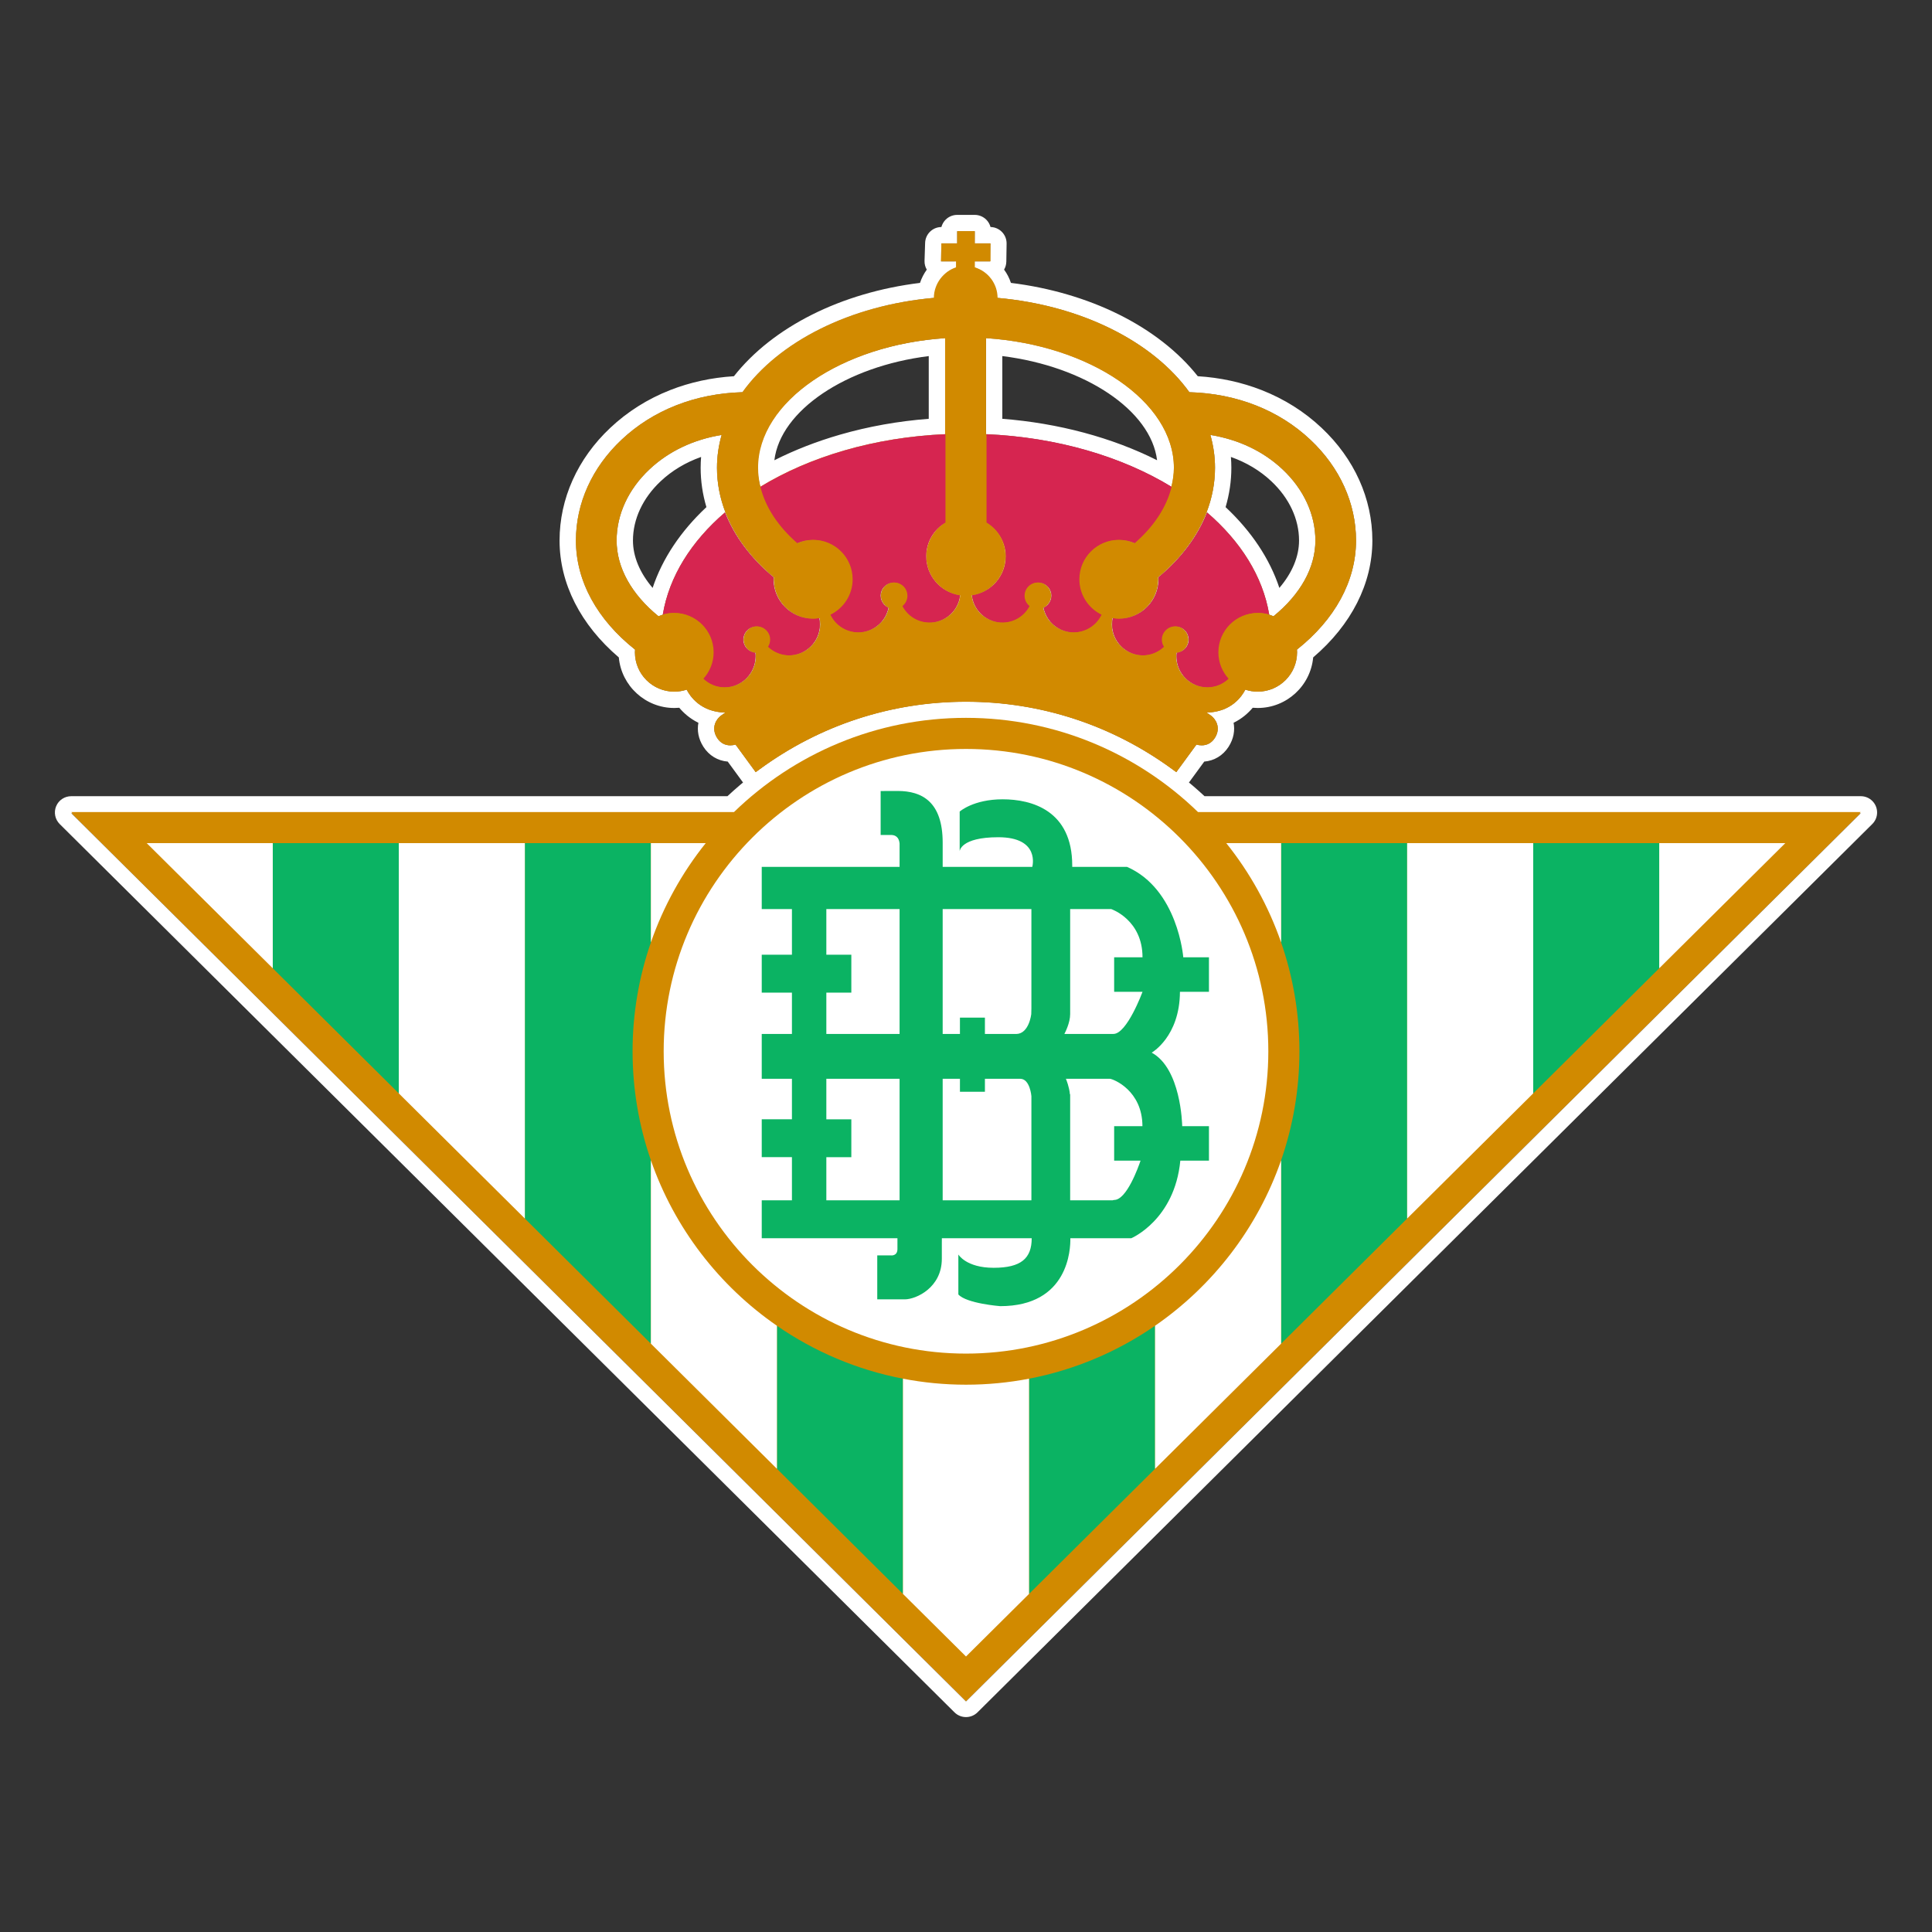 <?xml version="1.0" encoding="utf-8"?>
<!-- Generator: Adobe Illustrator 19.1.0, SVG Export Plug-In . SVG Version: 6.00 Build 0)  -->
<svg version="1.1" id="Слой_1" xmlns="http://www.w3.org/2000/svg" xmlns:xlink="http://www.w3.org/1999/xlink" x="0px" y="0px"
	 viewBox="0 0 1024 1024" style="enable-background:new 0 0 1024 1024;" xml:space="preserve">
<rect x="0" y="0" width="1024" height="1024" fill="#333333" stroke="none"/>
<g>
	<g>
		<g>
			<path style="fill:#D18A00;" d="M634.956,431c-31.838-31-75.214-49.922-122.967-49.922
				C464.244,381.078,420.871,400,389.039,431H37.762l474.238,470.81L986.236,431H634.956z"/>
			<path style="fill:#FFFFFF;" d="M511.989,381.078C559.742,381.078,603.118,400,634.956,431h351.28
				L512,901.81L37.762,431h351.277C420.871,400,464.244,381.078,511.989,381.078
				 M986.542,430.972L986.542,430.972 M511.989,372.078
				C464.627,372.078,419.871,390,385.561,422H37.762c-3.51,0-6.674,2.091-8.012,5.337
				c-1.338,3.246-0.585,6.964,1.907,9.437l474.238,470.803
				c1.689,1.677,3.897,2.512,6.105,2.512s4.416-0.84,6.105-2.518L992.266,436.836
				c1.626-1.575,2.637-3.755,2.637-6.197c0-4.78-3.868-8.639-8.645-8.639
				c-0.003,0-0.005,0-0.007,0c-0.004,0-0.007,0-0.011,0h-0.004H638.434
				C604.116,390,559.358,372.078,511.989,372.078L511.989,372.078z"/>
		</g>
		<g>
			<path style="fill:#D18A00;" d="M336.604,344.306c-0.031,0.473-0.074,0.949-0.074,1.434
				c0,11.504,9.342,20.845,20.863,20.845c2.29,0,4.493-0.38,6.562-1.065
				c1.704,3.364,7.315,11.899,20.5,12.155c-0.816,0.585-1.655,1.145-2.475,1.747
				c-2.177,1.654-5.374,6.225-1.845,11.74c1.642,2.542,4.042,3.882,6.958,3.882
				c1.022,0,1.974-0.176,2.779-0.388l10.681,14.607l2.13-1.557
				c31.929-23.394,69.723-35.77,109.318-35.77c39.596,0,77.389,12.376,109.319,35.77
				l2.127,1.557l10.683-14.607c0.807,0.212,1.756,0.388,2.778,0.388
				c2.917,0,5.318-1.34,6.959-3.882c3.526-5.515,0.332-10.086-1.845-11.74
				c-0.821-0.603-1.658-1.163-2.474-1.747c13.182-0.256,18.793-8.791,20.496-12.155
				c2.071,0.686,4.271,1.065,6.566,1.065c11.518,0,20.859-9.341,20.859-20.845
				c0-0.484-0.039-0.96-0.073-1.434c20.1-15.92,31.322-36.307,31.322-57.811
				c0-19.766-8.587-38.739-24.186-53.404c-16.722-15.768-39.25-24.533-64.145-25.21
				c-19.195-26.718-57.31-46.036-101.995-50.005C528.34,150.256,523,143.832,516,141.716
				v-3.182l8.664-0.011l0.167-9.526l-8.255,0.011l0.04-6.447l-4.638,0.005
				l-4.649-0.005l0.003,6.447l-8.337-0.011l-0.663,9.526L506,138.534v3.182
				c-6,2.116-11.341,8.539-11.39,16.16c-44.684,3.968-82.127,23.286-101.324,50.005
				c-24.895,0.677-47.257,9.441-63.983,25.21
				c-15.598,14.665-24.102,33.638-24.102,53.404
				C305.201,307.999,316.507,328.386,336.604,344.306z M561.64,333.477
				c-3.947-1.961-6.89-5.346-8.285-9.518c-0.209-0.606-0.368-1.226-0.497-1.858
				c3.261-1.438,4.961-5.125,3.813-8.573c-0.98-2.909-3.686-4.737-6.592-4.751
				c3.005-0.102,5.854,1.753,6.86,4.751c1.15,3.448-0.553,7.138-3.808,8.573
				c0.128,0.632,0.279,1.252,0.491,1.858c1.399,4.176,4.338,7.557,8.286,9.518
				c2.4,1.187,4.991,1.757,7.589,1.715
				C566.808,335.28,564.122,334.705,561.64,333.477z M589.176,330.897
				c0-1.131,0.148-2.239,0.363-3.321c0.089,0.014,0.178,0.025,0.266,0.039
				c-0.219,1.073-0.361,2.165-0.361,3.286c0,9.008,7.266,16.345,16.253,16.471
				c-0.013,0-0.026,0.002-0.039,0.002
				C596.566,347.375,589.176,339.984,589.176,330.897z M623.318,347.846
				c0-0.65,0.056-1.281,0.128-1.909c3.548-0.341,6.332-3.284,6.332-6.927
				c0-3.813-3.055-6.906-6.845-6.978c0.045-0.001,0.089-0.007,0.134-0.007
				c3.858,0,6.985,3.127,6.985,6.988c0,3.64-2.786,6.584-6.331,6.924
				c-0.078,0.632-0.134,1.259-0.134,1.909c0,9.016,7.282,16.359,16.272,16.475
				c-0.02,0-0.039,0.003-0.059,0.003
				C630.713,364.324,623.318,356.934,623.318,347.846z M639.476,271.601
				c2.953-7.624,4.5-15.566,4.5-23.671c0-5.956-0.86-11.776-2.471-17.411
				c14.851,2.409,28.053,8.62,38.278,18.249
				c11.225,10.551,17.403,23.96,17.403,37.728c0,14.421-7.942,28.525-22.207,40.149
				c-0.826-0.364-1.678-0.65-2.552-0.909c-1.809-0.537-3.716-0.831-5.708-0.842
				c0.053-0,0.105-0.004,0.159-0.004c2.038,0,3.975,0.303,5.823,0.846
				c-3.37-20.274-15.158-38.838-32.952-54.133
				c-4.885,12.608-13.651,24.326-25.75,34.372c0.034,0.352,0.067,0.706,0.067,1.061
				c0,11.512-9.338,20.845-20.859,20.845c-0.063,0-0.125-0.004-0.188-0.005
				c11.477-0.045,20.773-9.355,20.773-20.843c0-0.357-0.031-0.709-0.064-1.064
				C625.83,295.924,634.59,284.21,639.476,271.601z M593.15,286.176
				c0.019,0,0.038-0.001,0.058-0.001c2.933,0,5.71,0.624,8.231,1.72
				c-0.029,0.025-0.056,0.051-0.085,0.076
				C598.841,286.852,596.077,286.206,593.15,286.176z M532.521,294.874
				c0-7.621-4.521-14.269-10.521-17.909v-97.752c55,3.554,99.892,33.576,99.892,68.717
				c0,3.391-0.713,6.754-1.523,10.081C594.129,242.021,560,231.77,522,230.13v46.839
				c6,3.636,10.658,10.284,10.658,17.905c0,10.531-7.596,19.197-17.718,20.626
				c0.134,1.103,0.439,2.2,0.814,3.272c1.404,4.182,4.39,7.551,8.34,9.51
				c2.393,1.19,5.001,1.759,7.591,1.72c-2.681,0.085-5.348-0.491-7.823-1.72
				c-3.948-1.958-6.872-5.331-8.276-9.51c-0.366-1.076-0.718-2.169-0.855-3.272
				C524.862,314.071,532.521,305.406,532.521,294.874z M384.199,364.324
				c-0.019,0-0.038-0.003-0.057-0.003c8.988-0.115,16.272-7.458,16.272-16.475
				c0-0.65-0.056-1.277-0.134-1.909c-3.544-0.341-6.329-3.284-6.329-6.924
				c0-3.861,3.125-6.988,6.983-6.988c0.046,0,0.09,0.006,0.135,0.007
				c-3.791,0.072-6.849,3.165-6.849,6.978c0,3.643,2.786,6.587,6.332,6.927
				c0.075,0.628,0.131,1.259,0.131,1.909
				C400.684,356.934,393.289,364.324,384.199,364.324z M418.343,347.375
				c-0.013,0-0.026-0.002-0.039-0.002c8.988-0.127,16.252-7.464,16.252-16.471
				c0-1.121-0.141-2.212-0.363-3.286c0.089-0.013,0.179-0.025,0.268-0.039
				c0.216,1.082,0.366,2.19,0.366,3.321
				C434.826,339.984,427.436,347.375,418.343,347.375z M470.648,323.959
				c-1.399,4.172-4.341,7.557-8.287,9.518c-2.482,1.228-5.169,1.804-7.857,1.715
				c2.598,0.041,5.188-0.528,7.586-1.715c3.952-1.961,6.888-5.342,8.288-9.518
				c0.212-0.606,0.363-1.226,0.493-1.858c-3.259-1.435-4.959-5.125-3.809-8.573
				c1.007-2.998,3.855-4.853,6.859-4.752c-2.906,0.014-5.614,1.843-6.594,4.752
				c-1.145,3.448,0.555,7.135,3.816,8.573
				C471.015,322.733,470.856,323.353,470.648,323.959z M500,179.213v97.752
				c-5,3.64-9.52,10.288-9.52,17.909c0,10.531,8.157,19.197,18.286,20.626
				c-0.137,1.103-0.165,2.195-0.53,3.272c-1.406,4.179-4.25,7.551-8.198,9.51
				c-2.474,1.229-5.111,1.806-7.792,1.72c2.59,0.039,5.192-0.531,7.584-1.72
				c3.95-1.958,6.892-5.328,8.298-9.51c0.371-1.072,0.575-2.169,0.709-3.272
				c-10.124-1.429-18.497-10.095-18.497-20.626c0-7.621,3.661-14.269,9.661-17.905
				v-46.839c-37,1.639-71.283,11.891-97.524,27.88
				c-0.808-3.327-1.647-6.69-1.647-10.081C400.829,212.789,446,182.767,500,179.213z
				 M430.851,286.176c-2.925,0.03-5.693,0.676-8.206,1.795
				c-0.029-0.025-0.056-0.051-0.084-0.075c2.522-1.097,5.297-1.721,8.233-1.721
				C430.813,286.174,430.832,286.176,430.851,286.176z M344.217,248.767
				c10.227-9.628,23.428-15.84,38.28-18.249
				c-1.611,5.635-2.472,11.455-2.472,17.411c0,8.105,1.545,16.048,4.502,23.671
				c4.882,12.61,13.646,24.323,25.746,34.367
				c-0.032,0.355-0.064,0.706-0.064,1.064c0,11.488,9.296,20.798,20.774,20.843
				c-0.063,0.001-0.124,0.005-0.187,0.005c-11.521,0-20.857-9.332-20.857-20.845
				c0-0.355,0.033-0.709,0.065-1.061c-12.1-10.046-20.863-21.763-25.75-34.372
				c-17.795,15.295-29.583,33.859-32.955,54.133
				c1.85-0.543,3.79-0.846,5.825-0.846c0.054,0,0.106,0.004,0.16,0.004
				c-1.995,0.011-3.898,0.305-5.711,0.842c-0.872,0.258-1.724,0.545-2.547,0.909
				c-14.266-11.624-22.209-25.727-22.209-40.149
				C326.815,272.727,332.994,259.318,344.217,248.767z"/>
			<path style="fill:#FFFFFF;" d="M516.622,122.56l-0.035,6.447l8.266-0.011l-0.145,9.526
				l-8.621,0.011v3.182c7.221,2.116,12.297,8.539,12.347,16.16
				c44.685,3.968,82.757,23.286,101.952,50.005
				c24.895,0.677,47.424,9.441,64.145,25.21
				c15.599,14.665,24.186,33.638,24.186,53.404c0,21.504-11.222,41.891-31.322,57.811
				c0.034,0.473,0.073,0.949,0.073,1.434c0,11.504-9.341,20.845-20.859,20.845
				c-2.295,0-4.494-0.38-6.566-1.065c-1.703,3.364-7.314,11.899-20.496,12.155
				c0.815,0.585,1.653,1.145,2.474,1.747c2.177,1.654,5.371,6.225,1.845,11.74
				c-1.641,2.542-4.042,3.882-6.959,3.882c-1.022,0-1.971-0.176-2.778-0.388
				L623.446,409.263l-2.127-1.557c-31.93-23.394-69.723-35.77-109.319-35.77
				c-39.595,0-77.389,12.376-109.318,35.77l-2.13,1.557l-10.681-14.607
				c-0.806,0.212-1.757,0.388-2.779,0.388c-2.916,0-5.317-1.34-6.958-3.882
				c-3.529-5.515-0.332-10.086,1.845-11.74c0.819-0.603,1.658-1.163,2.475-1.747
				c-13.185-0.256-18.796-8.791-20.5-12.155
				c-2.069,0.686-4.271,1.065-6.562,1.065c-11.521,0-20.863-9.341-20.863-20.845
				c0-0.484,0.043-0.96,0.074-1.434c-20.097-15.92-31.359-36.307-31.359-57.811
				c0-19.766,8.548-38.739,24.146-53.404c16.726-15.768,39.175-24.533,64.07-25.21
				c19.197-26.718,56.815-46.036,101.499-50.005
				c0.049-7.621,5.241-14.044,11.74-16.16v-3.182l-8.017-0.011l0.314-9.526
				l8.337,0.011l-0.002-6.447l4.65,0.005L516.622,122.56 M522.586,230.13v46.839
				c0.586,0.369,1.159,0.768,1.717,1.197c4.919,3.801,8.511,9.862,8.511,16.708
				c0,10.531-7.804,19.197-17.935,20.626c0.137,1.103,0.345,2.195,0.711,3.272
				c1.404,4.179,4.333,7.551,8.28,9.51c2.315,1.15,4.807,1.729,7.314,1.729
				c0.173,0,0.345-0.003,0.518-0.008c-0.083,0.001-0.166,0.002-0.249,0.002
				c-2.507,0-5.007-0.57-7.323-1.722c-3.95-1.958-6.9-5.328-8.304-9.51
				c-0.374-1.072-0.607-2.169-0.74-3.272c10.122-1.429,17.865-10.095,17.865-20.626
				c0-6.848-3.705-12.911-8.648-16.708c-0.556-0.43-1.13-0.831-1.717-1.201V230.13
				c37.55,1.639,71.982,11.89,98.223,27.88
				c0.809-3.327,1.376-6.69,1.376-10.081c0-35.141-44.718-65.163-99.599-68.717
				V230.13 M402.938,258.011c26.241-15.99,60.435-26.241,97.985-27.88v46.835
				c-0.02,0.012-0.039,0.025-0.059,0.037
				c-6.462,3.643-10.061,10.274-10.061,17.872c0,10.531,7.914,19.197,18.037,20.626
				c-0.134,1.103-0.334,2.2-0.705,3.272c-1.406,4.182-4.341,7.551-8.29,9.51
				c-2.315,1.152-4.814,1.722-7.321,1.722c-0.083,0-0.166-0.001-0.249-0.002
				c0.173,0.005,0.345,0.008,0.518,0.008c2.506,0,4.989-0.578,7.303-1.729
				c3.948-1.958,6.85-5.331,8.255-9.51c0.366-1.076,0.509-2.169,0.646-3.272
				c-10.129-1.429-18.055-10.095-18.055-20.626c0-7.595,4.176-14.224,9.922-17.872
				c0.02-0.011,0.039-0.022,0.059-0.033v-46.839v-50.917
				c-54.88,3.554-99.402,33.576-99.402,68.717
				C401.521,251.32,402.13,254.684,402.938,258.011 M593.208,327.879
				c11.521,0,20.859-9.332,20.859-20.845c0-0.355-0.033-0.709-0.067-1.061
				c12.099-10.046,20.865-21.763,25.75-34.372
				c17.794,15.295,29.582,33.859,32.952,54.133
				c-1.848-0.543-3.785-0.846-5.823-0.846c-0.053,0-0.106,0.004-0.159,0.004
				c1.992,0.011,3.899,0.305,5.708,0.842c0.874,0.258,1.725,0.545,2.552,0.909
				c14.265-11.624,22.207-25.727,22.207-40.149c0-13.768-6.178-27.177-17.403-37.728
				c-10.225-9.628-23.427-15.84-38.278-18.249
				c1.611,5.635,2.471,11.455,2.471,17.411c0,8.105-1.546,16.048-4.5,23.671
				c-4.885,12.61-13.646,24.323-25.747,34.367
				c0.033,0.355,0.064,0.706,0.064,1.064c0,11.487-9.296,20.798-20.773,20.843
				C593.083,327.875,593.144,327.879,593.208,327.879 M349.024,326.644
				c0.823-0.364,1.675-0.65,2.547-0.909c1.813-0.537,3.716-0.831,5.711-0.842
				c-0.054-0-0.106-0.004-0.16-0.004c-2.035,0-3.975,0.303-5.825,0.846
				c3.372-20.274,15.16-38.838,32.955-54.133
				c4.887,12.608,13.65,24.326,25.75,34.372
				c-0.032,0.352-0.065,0.706-0.065,1.061c0,11.512,9.336,20.845,20.857,20.845
				c0.063,0,0.124-0.004,0.187-0.005c-11.477-0.045-20.774-9.355-20.774-20.843
				c0-0.357,0.032-0.709,0.064-1.064c-12.1-10.044-20.863-21.758-25.746-34.367
				c-2.956-7.624-4.502-15.566-4.502-23.671c0-5.956,0.861-11.776,2.472-17.411
				c-14.851,2.409-28.053,8.62-38.28,18.249
				c-11.222,10.551-17.402,23.96-17.402,37.728
				C326.815,300.917,334.757,315.02,349.024,326.644 M601.353,287.971
				c0.029-0.025,0.056-0.051,0.085-0.076c-2.521-1.096-5.297-1.72-8.231-1.72
				c-0.019,0-0.038,0.001-0.058,0.001
				C596.077,286.206,598.841,286.852,601.353,287.971 M422.645,287.971
				c2.513-1.119,5.281-1.765,8.206-1.795c-0.019,0-0.038-0.001-0.057-0.001
				c-2.935,0-5.71,0.624-8.233,1.721
				C422.59,287.92,422.617,287.946,422.645,287.971 M454.767,335.194
				c-0.088,0-0.176-0.001-0.263-0.002c0.179,0.006,0.358,0.009,0.538,0.009
				c2.508,0,5.003-0.578,7.32-1.724c3.946-1.961,6.888-5.346,8.287-9.518
				c0.208-0.606,0.367-1.226,0.495-1.858c-3.26-1.438-4.96-5.125-3.816-8.573
				c0.98-2.909,3.688-4.738,6.594-4.752c-0.079-0.003-0.157-0.004-0.235-0.004
				c-2.917,0-5.643,1.836-6.624,4.755c-1.15,3.448,0.55,7.138,3.809,8.573
				c-0.13,0.632-0.28,1.252-0.493,1.858c-1.4,4.176-4.337,7.557-8.288,9.518
				C459.773,334.624,457.277,335.194,454.767,335.194 M568.959,335.201
				c0.179,0,0.358-0.003,0.538-0.009c-0.089,0.001-0.177,0.002-0.265,0.002
				c-2.509,0-5.005-0.571-7.324-1.717c-3.947-1.961-6.887-5.342-8.286-9.518
				c-0.212-0.606-0.363-1.226-0.491-1.858c3.255-1.435,4.958-5.125,3.808-8.573
				c-0.979-2.92-3.706-4.755-6.624-4.755c-0.078,0-0.157,0.001-0.236,0.004
				c2.905,0.014,5.612,1.843,6.592,4.751c1.147,3.448-0.553,7.135-3.813,8.573
				c0.128,0.632,0.288,1.252,0.497,1.858c1.396,4.172,4.338,7.557,8.285,9.518
				C563.956,334.623,566.451,335.201,568.959,335.201 M605.658,347.375
				c0.013,0,0.026-0.002,0.039-0.002c-8.987-0.126-16.253-7.463-16.253-16.471
				c0-1.121,0.143-2.213,0.361-3.286c-0.089-0.013-0.178-0.025-0.266-0.039
				c-0.215,1.082-0.363,2.19-0.363,3.321
				C589.176,339.984,596.566,347.375,605.658,347.375 M418.343,347.375
				c9.092,0,16.483-7.391,16.483-16.478c0-1.131-0.149-2.239-0.366-3.321
				c-0.089,0.014-0.179,0.025-0.268,0.039c0.221,1.073,0.363,2.165,0.363,3.286
				c0,9.008-7.264,16.344-16.252,16.471
				C418.317,347.373,418.33,347.375,418.343,347.375 M639.799,364.324
				c0.02,0,0.039-0.003,0.059-0.003c-8.991-0.116-16.272-7.459-16.272-16.475
				c0-0.65,0.056-1.277,0.134-1.909c3.545-0.341,6.331-3.284,6.331-6.924
				c0-3.861-3.127-6.988-6.985-6.988c-0.045,0-0.089,0.006-0.134,0.007
				c3.79,0.072,6.845,3.165,6.845,6.978c0,3.643-2.783,6.587-6.332,6.927
				c-0.073,0.628-0.128,1.259-0.128,1.909
				C623.318,356.934,630.713,364.324,639.799,364.324 M384.199,364.324
				c9.089,0,16.484-7.389,16.484-16.478c0-0.65-0.056-1.281-0.131-1.909
				c-3.546-0.341-6.332-3.284-6.332-6.927c0-3.812,3.058-6.905,6.849-6.978
				c-0.045-0.001-0.089-0.007-0.135-0.007c-3.858,0-6.983,3.127-6.983,6.988
				c0,3.64,2.785,6.584,6.329,6.924c0.078,0.632,0.134,1.259,0.134,1.909
				c0,9.017-7.284,16.36-16.272,16.475
				C384.161,364.321,384.18,364.324,384.199,364.324 M516.622,113.895
				c-0.003,0-0.006,0-0.01,0l-4.64,0.005l-4.63-0.005c-0.003,0-0.007,0-0.01,0
				c-2.297,0-4.5,0.912-6.125,2.535c-1.09,1.089-1.859,2.437-2.249,3.9
				c-4.657,0.02-8.469,3.72-8.623,8.38l-0.313,9.526
				c-0.055,1.655,0.367,3.276,1.192,4.68c-1.54,2.138-2.762,4.509-3.603,7.024
				c-41.756,5.13-77.95,23.269-98.613,49.466
				c-11.882,0.736-23.235,3.204-33.803,7.354
				c-11.95,4.692-22.631,11.43-31.749,20.025
				c-17.322,16.287-26.867,37.495-26.867,59.71c0,22.779,11.118,44.637,31.407,61.944
				c1.368,15.012,14.034,26.811,29.406,26.811c0.882,0,1.762-0.04,2.638-0.119
				c2.29,2.727,5.591,5.74,10.139,7.956c-0.757,3.983-0.097,8.428,2.666,12.745
				c0.007,0.01,0.013,0.02,0.02,0.03c2.965,4.591,7.598,7.379,12.863,7.793
				l7.84,10.722c1.697,2.321,4.331,3.551,7.002,3.551
				c1.774,0,3.564-0.543,5.106-1.67l2.13-1.557
				c30.452-22.311,66.482-34.101,104.205-34.101c37.722,0,73.753,11.79,104.198,34.095
				l2.131,1.559c1.494,1.093,3.289,1.672,5.117,1.672
				c0.442,0,0.885-0.034,1.327-0.102c2.272-0.352,4.31-1.592,5.667-3.448
				l7.843-10.723c5.265-0.414,9.899-3.202,12.863-7.793
				c0.007-0.011,0.014-0.022,0.021-0.033c2.76-4.316,3.419-8.759,2.663-12.741
				c4.548-2.216,7.85-5.23,10.14-7.957c0.877,0.079,1.758,0.119,2.64,0.119
				c15.37,0,28.034-11.798,29.402-26.81c20.266-17.288,31.372-39.147,31.372-61.945
				c0-22.191-9.559-43.4-26.916-59.718c-9.103-8.583-19.798-15.322-31.781-20.018
				c-10.586-4.15-21.951-6.617-33.842-7.352
				c-10.242-12.944-24.685-24.237-42.031-32.825
				c-16.994-8.413-36.577-14.117-57-16.636
				c-0.838-2.538-2.067-4.909-3.63-7.038c0.735-1.25,1.165-2.702,1.189-4.253
				l0.145-9.526c0.035-2.323-0.863-4.562-2.495-6.216
				c-1.595-1.617-3.76-2.542-6.027-2.58c-0.387-1.456-1.152-2.799-2.233-3.886
				C521.136,114.813,518.926,113.895,516.622,113.895L516.622,113.895z M531.251,221.975
				v-33.244c43.931,5.459,78.794,28.799,82.024,55.204
				C589.391,231.91,560.949,224.277,531.251,221.975L531.251,221.975z M410.429,243.942
				c3.218-26.41,37.997-49.752,81.828-55.21v33.241
				c-16.198,1.247-31.962,4.061-46.97,8.391
				C432.876,233.944,421.202,238.493,410.429,243.942L410.429,243.942z M649.587,268.786
				c2.029-6.841,3.054-13.831,3.054-20.856c0-1.911-0.078-3.824-0.235-5.736
				c8.177,2.892,15.453,7.248,21.437,12.883
				c9.467,8.899,14.678,20.055,14.678,31.42c0,8.492-3.641,17.15-10.429,25.106
				C672.959,296.155,663.284,281.595,649.587,268.786L649.587,268.786z M345.909,311.6
				c-6.787-7.956-10.428-16.613-10.428-25.105c0-11.363,5.211-22.52,14.672-31.415
				c5.988-5.637,13.265-9.994,21.442-12.886c-0.157,1.912-0.235,3.826-0.235,5.736
				c0,7.028,1.026,14.019,3.055,20.857C360.719,281.594,351.043,296.153,345.909,311.6
				L345.909,311.6z"/>
		</g>
	</g>
	<g>
		<path style="fill:#D18A00;" d="M634.956,430.395c-31.838-30.879-75.214-49.922-122.967-49.922
			c-47.745,0-91.118,19.043-122.95,49.922H37.762L512,901.205l474.236-470.81H634.956z"/>
		<path style="fill:#FFFFFF;" d="M511.989,396.956c88.348,0,160.249,71.881,160.249,160.246
			c0,88.362-71.901,160.232-160.249,160.232c-88.349,0-160.228-71.87-160.228-160.232
			C351.761,468.837,423.64,396.956,511.989,396.956"/>
		<path style="fill:#0BB363;" d="M437.978,526.121h13.247v-20.094h-13.247v-24.192h38.82v66.194
			h-38.82V526.121 M437.978,613.324h13.247v-20.074h-13.247v-21.47h38.82v64.408
			h-38.82V613.324z M546.663,636.188h-47.026v-64.408h9.152v6.867h13.238v-6.867
			h18.726c5.181,0,5.91,9.235,5.91,9.235V636.188z M546.663,534.512l-0.073,3.021
			c0,0-1.159,10.346-7.897,10.496h-16.666v-8.665h-13.238v8.665h-9.152v-66.194h47.026
			V534.512z M604.519,615.161c-1.192,3.467-7.364,20.842-13.997,20.842
			c-0.341,0-0.547,0.131-0.771,0.184H567.207v-56.173h-0.128
			c-0.307-3.73-1.898-7.738-2.138-8.235h23.371
			c1.842,0.179,17.146,6.161,17.207,25.124h-14.996v18.257H604.519z M605.558,525.674
			v0.022c0,0-8.221,22.31-15.421,22.31l-0.489,0.022h-25.515
			c0.371-0.731,3.074-5.862,3.074-10.496v-55.698h21.786
			c0.385,0.128,16.565,5.837,16.565,25.557h-15.035v18.282H605.558z M640.771,507.392
			h-13.612c0-0.148-2.825-36.108-29.812-47.932h-29.041v-0.716
			c0-29.116-21.339-35.096-36.891-35.096c-15.535,0-22.767,6.506-22.767,6.506v20.997
			c0,0,0.368-7.398,20.481-7.398c22.405,0,18.003,15.696,18.003,15.696v0.011h-47.495
			v-12.809c0-21.722-10.989-27.418-23.835-27.418l-9.041,0.029v23.293h5.463
			c3.644,0,4.411,2.716,4.573,4.598v12.307h-73.06v22.375h16.004v24.192h-16.004
			v20.094h16.004v21.908h-16.004v23.751h16.004v21.47h-16.004v20.074h16.004v22.863
			h-16.004v20.094h71.927v5.7c0,3.886-3.439,3.414-3.439,3.414h-7.261v23.296
			h14.572c5.991,0,19.649-6.197,19.649-21.479v-8.202l0.022-2.73h47.615
			c0,10.63-5.566,15.68-20.172,15.68c-14.597,0-18.704-7.043-18.704-7.043v21.171
			c4.335,4.83,22.176,6.203,22.176,6.203c36.249,0,37.318-30.311,37.179-36.011
			h32.321c0,0,22.939-9.665,25.973-41.12h15.175v-18.257h-14.176
			c-0.028-1.329-0.729-30.602-16.174-38.976c0,0,14.846-8.394,14.977-32.232
			l-0.109-0.022h15.482V507.392z"/>
		<polygon style="fill:#0BB363;" points="144.569,446.88 144.569,513.202 211.376,579.524 
			211.376,446.88 		"/>
		<polygon style="fill:#FFFFFF;" points="144.569,446.88 77.764,446.88 77.764,446.88 
			144.569,513.202 		"/>
		<path style="fill:#0BB363;" d="M335.276,557.202c0-20.203,3.437-39.613,9.709-57.706v-52.616
			h-66.804v198.97l66.804,66.32v-97.19
			C338.702,596.868,335.276,577.43,335.276,557.202z"/>
		<polygon style="fill:#FFFFFF;" points="211.376,446.88 211.376,579.524 278.181,645.849 
			278.181,446.88 		"/>
		<path style="fill:#0BB363;" d="M411.793,702.683v75.809l66.804,66.323V730.739
			C454.182,726.049,431.538,716.323,411.793,702.683z"/>
		<path style="fill:#FFFFFF;" d="M344.986,614.98v97.19l66.807,66.323v-75.809
			C381.106,681.481,357.427,650.838,344.986,614.98z"/>
		<path style="fill:#FFFFFF;" d="M374.046,446.88h-29.06v52.616
			C351.661,480.242,361.548,462.478,374.046,446.88z"/>
		<path style="fill:#0BB363;" d="M545.404,730.739v114.076l66.803-66.323v-75.817
			C592.462,716.318,569.82,726.046,545.404,730.739z"/>
		<path style="fill:#FFFFFF;" d="M511.989,733.919c-11.415,0-22.574-1.103-33.392-3.18v114.076
			L512,877.979l33.404-33.164V730.739C534.578,732.816,523.412,733.919,511.989,733.919z"/>
		<path style="fill:#0BB363;" d="M679.016,446.88v52.619
			c6.27,18.096,9.709,37.504,9.709,57.704c0,20.225-3.428,39.663-9.709,57.775
			v97.192l66.803-66.323V446.88H679.016z"/>
		<path style="fill:#FFFFFF;" d="M612.207,702.675v75.817l66.809-66.323v-97.192
			C666.573,650.832,642.893,681.473,612.207,702.675z"/>
		<path style="fill:#FFFFFF;" d="M649.95,446.88c12.501,15.598,22.388,33.364,29.066,52.619
			v-52.619H649.95z"/>
		<polygon style="fill:#0BB363;" points="812.627,579.524 879.43,513.202 879.43,446.88 
			812.627,446.88 		"/>
		<polygon style="fill:#FFFFFF;" points="745.819,446.88 745.819,645.847 812.627,579.524 
			812.627,446.88 		"/>
		<polygon style="fill:#FFFFFF;" points="879.43,513.202 946.239,446.88 879.43,446.88 		"/>
		<path style="fill:#D62550;" d="M490.901,294.874c0-7.621,4.114-14.269,10.217-17.905v-46.839
			c-37.803,1.644-72.05,11.951-98.322,28.023
			c2.641,10.693,9.367,20.929,19.583,29.817c2.57-1.146,5.409-1.796,8.414-1.796
			c11.521,0,20.852,9.336,20.852,20.86c0,8.252-4.811,15.365-11.767,18.743
			l0.112,0.265c1.958,3.94,5.333,6.891,9.511,8.297
			c4.169,1.399,8.639,1.093,12.589-0.862c3.952-1.961,6.888-5.342,8.288-9.518
			c0.212-0.606,0.363-1.225,0.493-1.858c-3.259-1.435-4.959-5.125-3.809-8.573
			c1.23-3.662,5.206-5.623,8.861-4.39c3.653,1.223,5.619,5.188,4.395,8.852
			c-0.457,1.332-1.266,2.432-2.296,3.241c1.936,3.658,5.192,6.563,9.24,7.914
			c4.174,1.403,8.639,1.101,12.589-0.864c3.95-1.958,6.881-5.328,8.287-9.51
			c0.371-1.072,0.569-2.169,0.704-3.272
			C498.718,314.071,490.901,305.406,490.901,294.874"/>
		<path style="fill:#D62550;" d="M430.794,327.879c-11.521,0-20.857-9.332-20.857-20.845
			c0-0.355,0.033-0.709,0.065-1.061c-12.1-10.046-20.863-21.763-25.75-34.372
			c-17.795,15.295-29.582,33.859-32.955,54.133
			c1.849-0.543,3.79-0.846,5.825-0.846c11.507,0,20.841,9.334,20.841,20.851
			c0,5.385-2.062,10.293-5.424,13.994c2.962,2.846,6.969,4.592,11.391,4.592
			c9.085,0,16.484-7.392,16.484-16.48c0-0.65-0.056-1.277-0.134-1.91
			c-3.544-0.34-6.329-3.284-6.329-6.924c0-3.861,3.125-6.988,6.983-6.988
			c3.865,0,6.987,3.127,6.987,6.988c0,1.403-0.417,2.712-1.135,3.805
			c3.007,2.857,7.018,4.561,11.281,4.561c9.097,0,16.487-7.391,16.487-16.477
			c0-1.135-0.144-2.239-0.37-3.325C433.074,327.761,431.958,327.879,430.794,327.879"
			/>
		<path style="fill:#D62550;" d="M533.099,294.874c0-7.621-4.112-14.269-10.217-17.905v-46.839
			c37.804,1.644,72.051,11.951,98.323,28.023
			c-2.644,10.693-9.366,20.929-19.583,29.817
			c-2.568-1.146-5.41-1.796-8.414-1.796c-11.521,0-20.853,9.336-20.853,20.86
			c0,8.252,4.813,15.365,11.769,18.743l-0.112,0.265
			c-1.96,3.94-5.335,6.891-9.514,8.297c-4.171,1.399-8.637,1.093-12.59-0.862
			c-3.948-1.961-6.887-5.342-8.286-9.518c-0.212-0.606-0.363-1.225-0.491-1.858
			c3.255-1.435,4.958-5.125,3.808-8.573c-1.228-3.662-5.206-5.623-8.86-4.39
			c-3.651,1.223-5.619,5.188-4.394,8.852c0.455,1.332,1.265,2.432,2.295,3.241
			c-1.937,3.658-5.192,6.563-9.24,7.914c-4.176,1.403-8.637,1.101-12.59-0.864
			c-3.95-1.958-6.881-5.328-8.285-9.51c-0.374-1.072-0.57-2.169-0.703-3.272
			C525.282,314.071,533.099,305.406,533.099,294.874"/>
		<path style="fill:#D62550;" d="M593.208,327.879c11.521,0,20.859-9.332,20.859-20.845
			c0-0.355-0.033-0.709-0.067-1.061c12.099-10.046,20.865-21.763,25.75-34.372
			c17.794,15.295,29.582,33.859,32.952,54.133
			c-1.848-0.543-3.785-0.846-5.823-0.846c-11.507,0-20.842,9.334-20.842,20.851
			c0,5.385,2.066,10.293,5.427,13.994c-2.962,2.846-6.968,4.592-11.39,4.592
			c-9.089,0-16.487-7.392-16.487-16.48c0-0.65,0.056-1.277,0.134-1.91
			c3.545-0.34,6.331-3.284,6.331-6.924c0-3.861-3.127-6.988-6.985-6.988
			c-3.863,0-6.987,3.127-6.987,6.988c0,1.403,0.416,2.712,1.133,3.805
			c-3.007,2.857-7.015,4.561-11.281,4.561c-9.095,0-16.487-7.391-16.487-16.477
			c0-1.135,0.145-2.239,0.368-3.325C590.924,327.761,592.041,327.879,593.208,327.879"
			/>
		<path style="fill:#D18A00;" d="M718.718,286.495c0-19.766-8.587-38.739-24.187-53.405
			c-16.722-15.768-39.25-24.533-64.145-25.21
			c-19.195-26.718-56.966-46.036-101.651-50.005
			c-0.05-7.621-5.1-14.044-12.046-16.161v-3.182l8.319-0.011l-0.006-9.526
			l-8.341,0.011l-0.003-6.447L512,122.566l-4.659-0.005l-0.003,6.447l-8.34-0.011
			l-0.009,9.526l8.322,0.011v3.182c-6.947,2.116-11.997,8.539-12.046,16.161
			c-44.684,3.968-82.455,23.286-101.652,50.005
			c-24.895,0.677-47.421,9.441-64.147,25.21
			c-15.598,14.665-24.184,33.639-24.184,53.405c0,21.504,11.224,41.891,31.32,57.811
			c-0.031,0.473-0.074,0.949-0.074,1.434c0,11.504,9.342,20.845,20.863,20.845
			c2.291,0,4.493-0.38,6.562-1.065c1.704,3.364,7.315,11.899,20.5,12.155
			c-0.816,0.585-1.655,1.145-2.475,1.747c-2.177,1.654-5.374,6.225-1.845,11.74
			c1.641,2.542,4.042,3.882,6.958,3.882c1.022,0,1.974-0.176,2.779-0.388
			l10.681,14.607l2.13-1.557C434.611,384.313,472.405,371.937,512,371.937
			c39.596,0,77.389,12.376,109.319,35.77l2.127,1.557l10.683-14.607
			c0.807,0.212,1.756,0.388,2.778,0.388c2.917,0,5.318-1.34,6.96-3.882
			c3.526-5.515,0.332-10.086-1.845-11.74c-0.821-0.603-1.658-1.163-2.474-1.747
			c13.182-0.256,18.793-8.791,20.496-12.155c2.071,0.686,4.271,1.065,6.566,1.065
			c11.518,0,20.859-9.341,20.859-20.845c0-0.484-0.039-0.96-0.073-1.434
			C707.496,328.386,718.718,307.999,718.718,286.495z M418.343,347.375
			c-4.268,0-8.279-1.704-11.285-4.563c0.716-1.092,1.14-2.397,1.14-3.802
			c0-3.858-3.129-6.985-6.994-6.985c-3.854,0-6.983,3.127-6.983,6.985
			c0,3.643,2.786,6.587,6.331,6.927c0.075,0.628,0.131,1.259,0.131,1.91
			c0,9.088-7.395,16.478-16.484,16.478c-4.422,0-8.429-1.748-11.388-4.592
			c3.36-3.699,5.425-8.611,5.425-13.991c0-11.517-9.338-20.851-20.843-20.851
			c-2.036,0-3.975,0.299-5.822,0.846c-0.872,0.258-1.724,0.545-2.547,0.909
			c-14.266-11.624-22.208-25.727-22.208-40.149c0-13.768,6.179-27.178,17.401-37.728
			c10.227-9.628,23.428-15.84,38.28-18.249
			c-1.611,5.635-2.472,11.455-2.472,17.411c0,8.105,1.545,16.048,4.501,23.671
			c4.882,12.61,13.646,24.323,25.746,34.367
			c-0.032,0.354-0.064,0.706-0.064,1.064c0,11.515,9.341,20.845,20.856,20.845
			c1.163,0,2.282-0.121,3.397-0.3c0.216,1.082,0.366,2.19,0.366,3.321
			C434.826,339.984,427.436,347.375,418.343,347.375z M508.409,318.772
			c-1.406,4.179-4.337,7.551-8.284,9.51c-3.949,1.962-8.424,2.263-12.59,0.861
			c-4.049-1.351-7.307-4.253-9.239-7.914c1.026-0.807,1.84-1.907,2.292-3.241
			c1.224-3.665-0.742-7.629-4.395-8.849c-3.658-1.234-7.631,0.727-8.865,4.39
			c-1.145,3.448,0.555,7.135,3.816,8.573c-0.128,0.632-0.288,1.252-0.495,1.858
			c-1.399,4.172-4.341,7.557-8.287,9.518c-3.95,1.955-8.42,2.261-12.59,0.858
			c-4.174-1.406-7.551-4.352-9.511-8.29l-0.112-0.272
			c6.956-3.376,11.767-10.491,11.767-18.741c0-11.521-9.331-20.862-20.852-20.862
			c-3.004,0-5.844,0.655-8.418,1.801c-10.212-8.889-16.937-19.124-19.579-29.817
			c-0.83-3.373-1.266-6.785-1.266-10.224c0-35.141,44.576-65.163,99.583-68.717
			v97.752c-6.1,3.64-10.211,10.288-10.211,17.909
			c0,10.531,7.811,19.197,17.94,20.626
			C508.975,316.603,508.774,317.696,508.409,318.772z M583.738,326.045
			c-1.957,3.938-5.335,6.884-9.508,8.29c-4.171,1.403-8.64,1.097-12.59-0.858
			c-3.947-1.961-6.89-5.346-8.285-9.518c-0.209-0.606-0.368-1.225-0.497-1.858
			c3.26-1.438,4.961-5.125,3.813-8.573c-1.234-3.662-5.204-5.623-8.863-4.39
			c-3.654,1.22-5.62,5.184-4.397,8.849c0.455,1.334,1.267,2.434,2.295,3.241
			c-1.932,3.661-5.19,6.563-9.24,7.914c-4.165,1.402-8.64,1.101-12.59-0.861
			c-3.947-1.958-6.879-5.331-8.283-9.51c-0.366-1.076-0.567-2.169-0.703-3.272
			c10.131-1.429,17.942-10.095,17.942-20.626c0-7.621-4.115-14.269-10.212-17.909
			v-97.752c55.006,3.554,99.582,33.576,99.582,68.717
			c0,3.439-0.436,6.851-1.267,10.224c-2.641,10.693-9.368,20.929-19.58,29.817
			c-2.574-1.146-5.41-1.801-8.417-1.801c-11.521,0-20.851,9.341-20.851,20.862
			c0,8.25,4.81,15.365,11.764,18.741L583.738,326.045z M674.979,326.644
			c-0.826-0.364-1.678-0.65-2.552-0.909c-1.842-0.547-3.785-0.846-5.818-0.846
			c-11.507,0-20.845,9.334-20.845,20.851c0,5.381,2.063,10.293,5.424,13.991
			c-2.959,2.845-6.968,4.592-11.39,4.592c-9.087,0-16.482-7.389-16.482-16.478
			c0-0.65,0.056-1.281,0.128-1.91c3.548-0.34,6.331-3.284,6.331-6.927
			c0-3.858-3.127-6.985-6.979-6.985c-3.869,0-6.996,3.127-6.996,6.985
			c0,1.406,0.424,2.711,1.139,3.802c-3.004,2.859-7.018,4.563-11.283,4.563
			c-9.092,0-16.482-7.391-16.482-16.478c0-1.131,0.148-2.239,0.363-3.321
			c1.117,0.179,2.236,0.3,3.397,0.3c11.515,0,20.856-9.33,20.856-20.845
			c0-0.357-0.031-0.709-0.064-1.064c12.102-10.044,20.862-21.758,25.747-34.367
			c2.953-7.624,4.5-15.566,4.5-23.671c0-5.956-0.86-11.776-2.471-17.411
			c14.851,2.409,28.053,8.62,38.278,18.249
			c11.225,10.551,17.403,23.96,17.403,37.728
			C697.186,300.917,689.244,315.02,674.979,326.644z"/>
	</g>
</g>
</svg>
